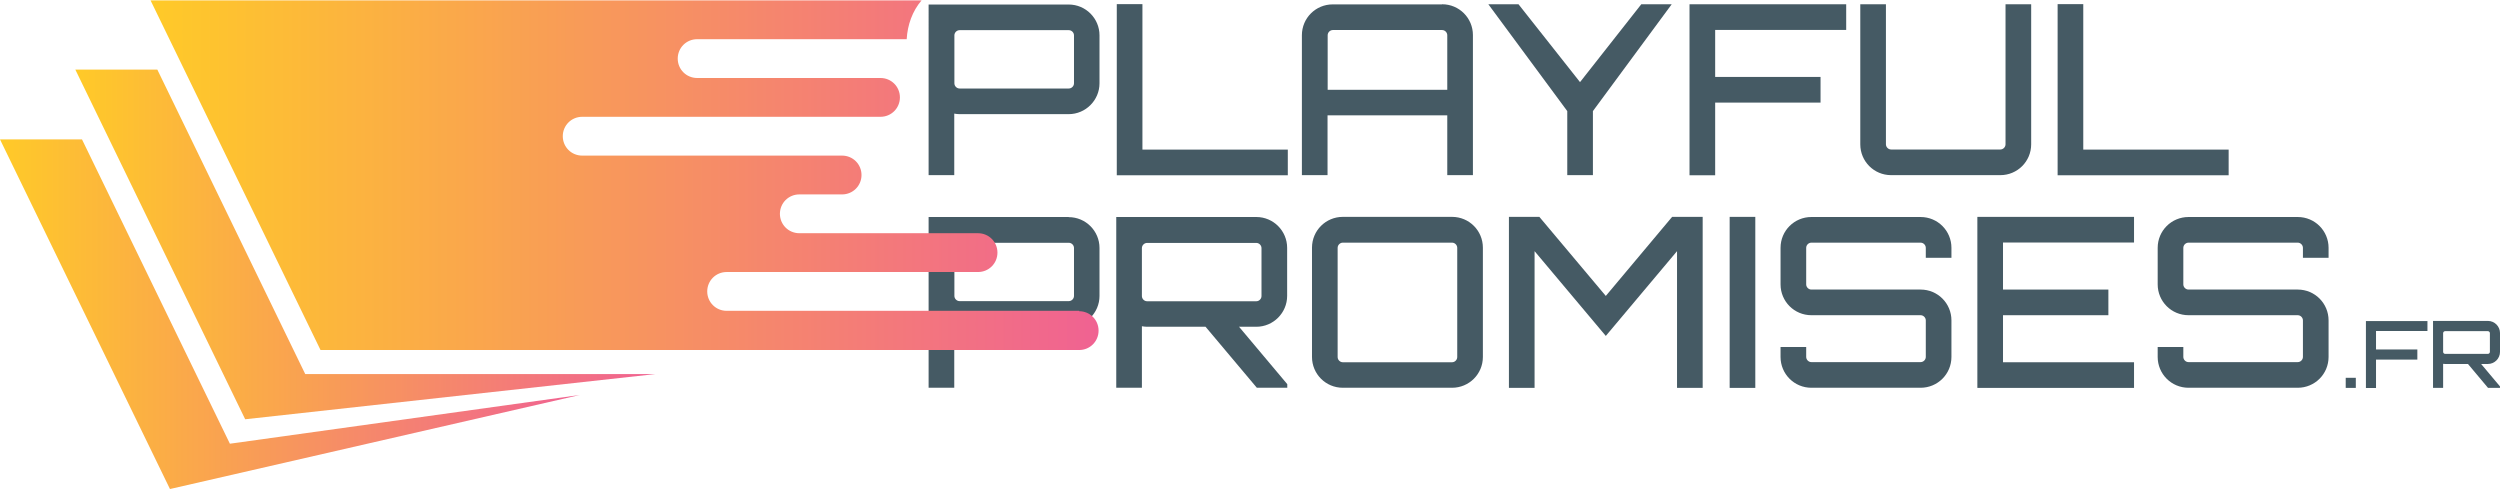 <?xml version="1.0" encoding="UTF-8"?>
<svg id="Calque_2" data-name="Calque 2" xmlns="http://www.w3.org/2000/svg" xmlns:xlink="http://www.w3.org/1999/xlink" viewBox="0 0 188.13 36.8">
  <defs>
    <style>
      .cls-1 {
        fill: url(#linear-gradient-2);
      }

      .cls-2 {
        fill: url(#linear-gradient-3);
      }

      .cls-3 {
        fill: #455a64;
      }

      .cls-4 {
        fill: url(#linear-gradient);
      }
    </style>
    <linearGradient id="linear-gradient" x1="0" y1="23.64" x2="43.64" y2="23.64" gradientUnits="userSpaceOnUse">
      <stop offset="0" stop-color="#ffca28"/>
      <stop offset="1" stop-color="#f06292"/>
    </linearGradient>
    <linearGradient id="linear-gradient-2" x1="5.67" y1="18.4" x2="49.31" y2="18.4" xlink:href="#linear-gradient"/>
    <linearGradient id="linear-gradient-3" x1="11.33" y1="13.16" x2="82.67" y2="13.16" xlink:href="#linear-gradient"/>
  </defs>
  <g id="OBJECTS">
    <g>
      <g>
        <path class="cls-3" d="M80.42.34c1.29,0,2.32,1.05,2.32,2.32v3.61c0,1.27-1.04,2.32-2.32,2.32h-8.22c-.14,0-.27-.02-.39-.04v4.63h-1.93V.34h10.54ZM80.82,2.66c0-.21-.18-.39-.39-.39h-8.22c-.21,0-.39.18-.39.39v3.61c0,.21.18.39.39.39h8.22c.21,0,.39-.18.39-.39v-3.61Z"/>
        <path class="cls-3" d="M84.04.31h1.93v10.95h10.94v1.93h-12.87V.31Z"/>
        <path class="cls-3" d="M108.52.32c1.29,0,2.32,1.04,2.32,2.32v10.54h-1.93v-4.5h-9.01v4.5h-1.93V2.65c0-1.29,1.04-2.32,2.32-2.32h8.22ZM108.91,6.76V2.65c0-.21-.18-.39-.39-.39h-8.22c-.21,0-.39.18-.39.39v4.11h9.01Z"/>
        <path class="cls-3" d="M125.8.32l-5.93,8.04v4.82h-1.93v-4.82L112,.32h2.27l4.63,5.86,4.61-5.86h2.29Z"/>
        <path class="cls-3" d="M138.93.32v1.93h-9.86v3.54h7.93v1.93h-7.93v5.47h-1.93V.32h11.79Z"/>
        <path class="cls-3" d="M150.92.32h1.93v10.54c0,1.29-1.04,2.32-2.32,2.32h-8.22c-1.29,0-2.32-1.04-2.32-2.32V.32h1.93v10.54c0,.21.18.39.39.39h8.22c.21,0,.39-.18.39-.39V.32Z"/>
        <path class="cls-3" d="M154.84.31h1.93v10.95h10.94v1.93h-12.87V.31Z"/>
        <path class="cls-3" d="M80.42,16.34c1.29,0,2.32,1.05,2.32,2.32v3.61c0,1.27-1.04,2.32-2.32,2.32h-8.22c-.14,0-.27-.02-.39-.04v4.63h-1.93v-12.85h10.54ZM80.82,18.66c0-.21-.18-.39-.39-.39h-8.22c-.21,0-.39.18-.39.39v3.61c0,.21.18.39.39.39h8.22c.21,0,.39-.18.39-.39v-3.61Z"/>
        <path class="cls-3" d="M96.86,22.27c0,1.27-1.04,2.32-2.32,2.32h-1.3l3.63,4.32v.27h-2.29l-3.86-4.59h-4.4c-.14,0-.27-.02-.39-.04v4.63h-1.93v-12.85h10.54c1.29,0,2.32,1.05,2.32,2.32v3.61ZM94.54,22.67c.21,0,.39-.18.39-.39v-3.61c0-.21-.18-.39-.39-.39h-8.22c-.21,0-.39.18-.39.39v3.61c0,.21.18.39.39.39h8.22Z"/>
        <path class="cls-3" d="M109.27,16.32c1.29,0,2.32,1.04,2.32,2.32v8.22c0,1.29-1.04,2.32-2.32,2.32h-8.22c-1.29,0-2.32-1.04-2.32-2.32v-8.22c0-1.29,1.04-2.32,2.32-2.32h8.22ZM109.27,27.26c.21,0,.39-.18.39-.39v-8.22c0-.21-.18-.39-.39-.39h-8.22c-.21,0-.39.18-.39.39v8.22c0,.21.18.39.39.39h8.22Z"/>
        <path class="cls-3" d="M125.83,16.32h2.3v12.87h-1.93v-10.29l-5.36,6.38-5.36-6.38v10.29h-1.93v-12.87h2.29l5,5.95,4.99-5.95Z"/>
        <path class="cls-3" d="M130.16,16.32h1.93v12.87h-1.93v-12.87Z"/>
        <path class="cls-3" d="M146.85,19.4h-1.93v-.75c0-.21-.18-.39-.39-.39h-8.22c-.21,0-.39.18-.39.39v2.75c0,.21.18.39.39.39h8.22c1.29,0,2.32,1.04,2.32,2.32v2.75c0,1.29-1.04,2.32-2.32,2.32h-8.22c-1.29,0-2.32-1.04-2.32-2.32v-.75h1.93v.75c0,.21.18.39.39.39h8.22c.21,0,.39-.18.39-.39v-2.75c0-.21-.18-.39-.39-.39h-8.22c-1.29,0-2.32-1.04-2.32-2.32v-2.75c0-1.29,1.04-2.32,2.32-2.32h8.22c1.29,0,2.32,1.04,2.32,2.32v.75Z"/>
        <path class="cls-3" d="M160.59,18.25h-9.86v3.54h7.93v1.93h-7.93v3.54h9.86v1.93h-11.79v-12.87h11.79v1.93Z"/>
        <path class="cls-3" d="M175.23,19.4h-1.93v-.75c0-.21-.18-.39-.39-.39h-8.22c-.21,0-.39.18-.39.39v2.75c0,.21.18.39.39.39h8.22c1.29,0,2.32,1.04,2.32,2.32v2.75c0,1.29-1.04,2.32-2.32,2.32h-8.22c-1.29,0-2.32-1.04-2.32-2.32v-.75h1.93v.75c0,.21.18.39.39.39h8.22c.21,0,.39-.18.39-.39v-2.75c0-.21-.18-.39-.39-.39h-8.22c-1.29,0-2.32-1.04-2.32-2.32v-2.75c0-1.29,1.04-2.32,2.32-2.32h8.22c1.29,0,2.32,1.04,2.32,2.32v.75Z"/>
        <path class="cls-3" d="M177.28,29.19h-.76v-.76h.76v.76Z"/>
        <path class="cls-3" d="M182.67,24.15v.76h-3.87v1.39h3.11v.76h-3.11v2.14h-.76v-5.04h4.62Z"/>
        <path class="cls-3" d="M188.13,26.48c0,.5-.41.91-.91.91h-.51l1.42,1.69v.11h-.9l-1.51-1.8h-1.72c-.06,0-.11,0-.15-.01v1.81h-.76v-5.04h4.13c.5,0,.91.41.91.91v1.41ZM187.22,26.63c.08,0,.15-.07.15-.15v-1.41c0-.08-.07-.15-.15-.15h-3.22c-.08,0-.15.07-.15.15v1.41c0,.08.07.15.15.15h3.22Z"/>
      </g>
      <g>
        <polygon class="cls-4" points="17.3 33.39 6.17 10.49 0 10.49 12.79 36.8 43.64 29.72 17.3 33.39"/>
        <polygon class="cls-1" points="22.97 28.15 11.84 5.24 5.67 5.24 18.45 31.55 49.31 28.15 22.97 28.15"/>
        <path class="cls-2" d="M81.21,23.39h-26.53c-.81,0-1.46-.65-1.46-1.46s.65-1.46,1.46-1.46h18.92c.81,0,1.46-.65,1.46-1.46s-.65-1.46-1.46-1.46h-13.45c-.81,0-1.46-.65-1.46-1.46s.65-1.46,1.46-1.46h3.22c.81,0,1.46-.65,1.46-1.46s-.65-1.46-1.46-1.46h-19.56c-.81,0-1.46-.65-1.46-1.46s.65-1.46,1.46-1.46h22.45c.81,0,1.46-.65,1.46-1.46s-.65-1.46-1.46-1.46h-13.8c-.81,0-1.46-.65-1.46-1.46s.65-1.46,1.46-1.46h15.77c.06-1.07.43-2.12,1.12-2.92H11.33l12.79,26.31h57.09c.81,0,1.46-.65,1.46-1.46s-.65-1.46-1.46-1.46Z"/>
      </g>
    </g>
  </g>
</svg>